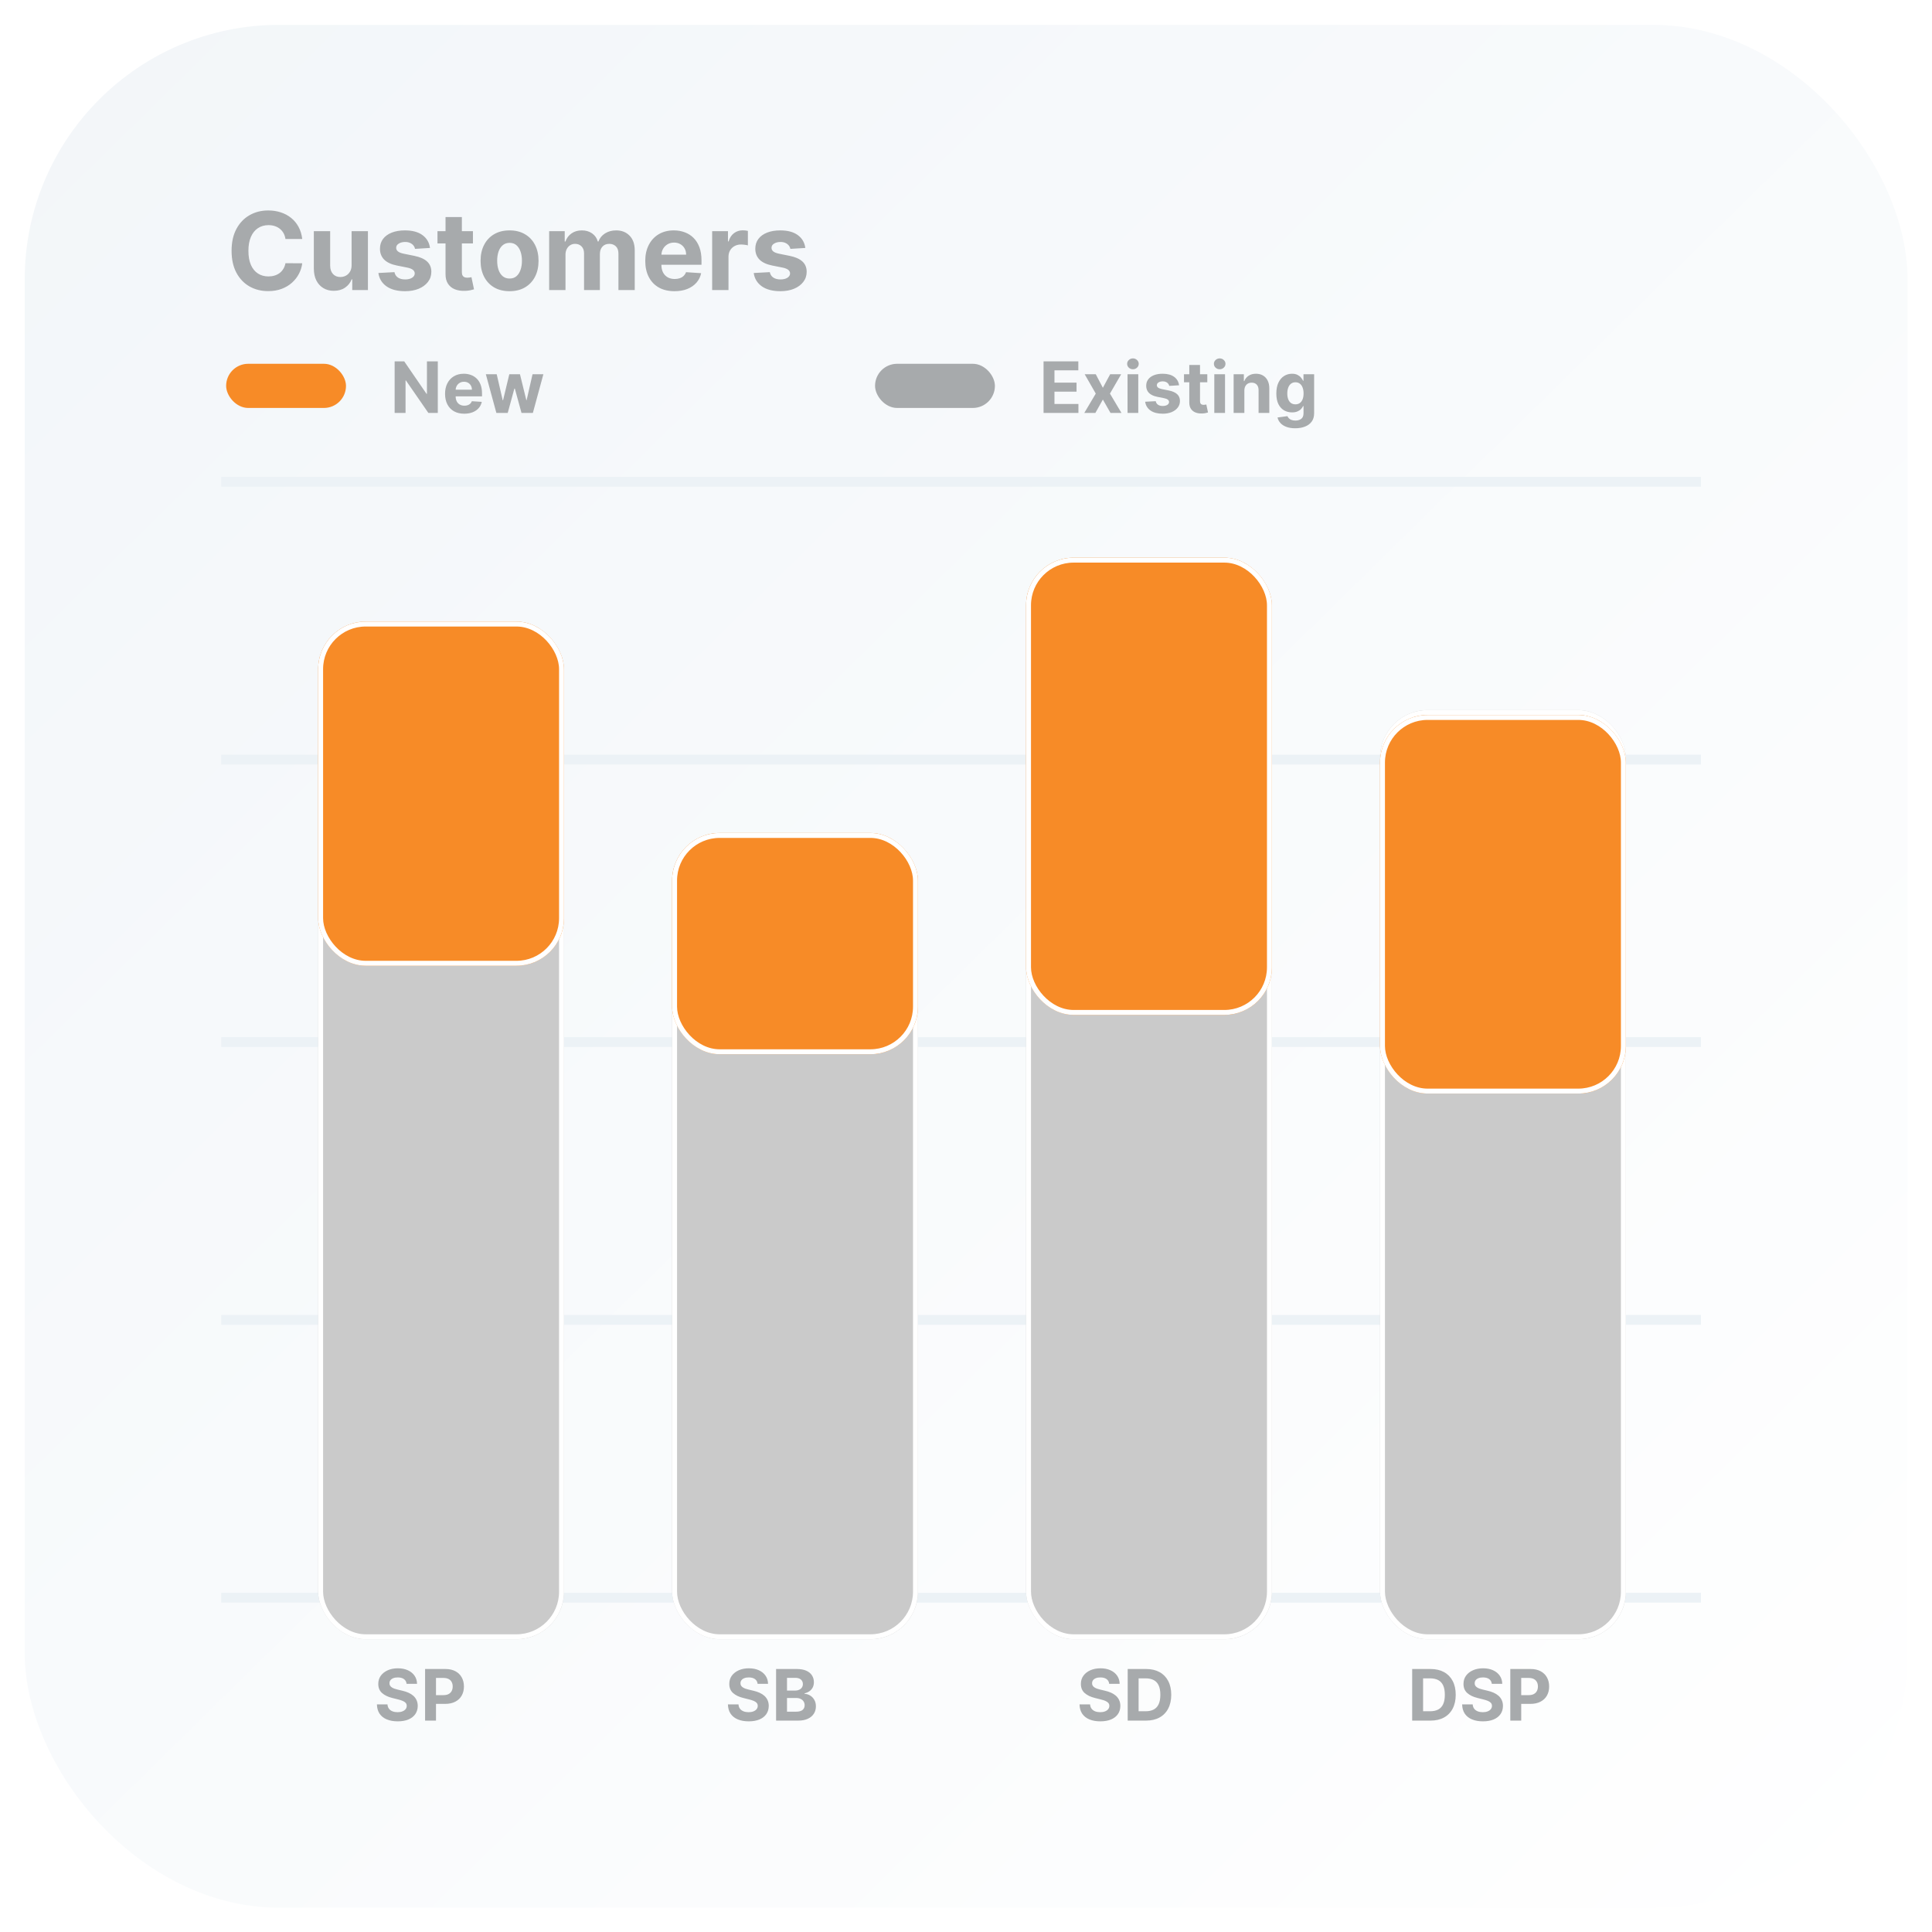 <svg width="393" height="393" viewBox="0 0 393 393" fill="none" xmlns="http://www.w3.org/2000/svg">
<g filter="url(#filter0_dii_4041_16658)">
<rect x="4" y="3" width="383" height="383" rx="51.778" fill="url(#paint0_linear_4041_16658)"/>
</g>
<path d="M89.056 73.503V84H87.139L82.572 77.393H82.495V84H80.276V73.503H82.223L86.754 80.105H86.847V73.503H89.056ZM94.436 84.154C93.626 84.154 92.929 83.99 92.345 83.662C91.764 83.33 91.317 82.862 91.002 82.257C90.688 81.649 90.531 80.93 90.531 80.1C90.531 79.29 90.688 78.579 91.002 77.967C91.317 77.356 91.759 76.879 92.33 76.537C92.904 76.195 93.577 76.025 94.349 76.025C94.868 76.025 95.352 76.108 95.8 76.276C96.251 76.44 96.644 76.688 96.978 77.019C97.317 77.35 97.58 77.767 97.768 78.27C97.956 78.769 98.05 79.353 98.05 80.023V80.622H91.402V79.269H95.994C95.994 78.955 95.926 78.676 95.789 78.434C95.653 78.191 95.463 78.001 95.221 77.865C94.981 77.725 94.703 77.655 94.385 77.655C94.054 77.655 93.76 77.731 93.503 77.885C93.251 78.036 93.052 78.239 92.909 78.495C92.765 78.748 92.692 79.03 92.688 79.341V80.627C92.688 81.017 92.76 81.353 92.904 81.637C93.051 81.921 93.257 82.139 93.524 82.293C93.79 82.447 94.106 82.524 94.472 82.524C94.715 82.524 94.937 82.49 95.138 82.421C95.34 82.353 95.513 82.251 95.656 82.114C95.8 81.977 95.909 81.81 95.984 81.612L98.004 81.745C97.901 82.23 97.691 82.654 97.373 83.016C97.059 83.375 96.652 83.655 96.153 83.856C95.658 84.055 95.085 84.154 94.436 84.154ZM100.971 84L98.829 76.127H101.038L102.258 81.417H102.33L103.601 76.127H105.769L107.061 81.386H107.127L108.327 76.127H110.531L108.393 84H106.082L104.728 79.049H104.631L103.278 84H100.971Z" fill="#A7AAAC"/>
<rect x="46" y="74" width="24.381" height="8.983" rx="4.491" fill="#F78B27"/>
<path d="M212.276 84V73.503H219.349V75.333H214.495V77.834H218.985V79.664H214.495V82.17H219.369V84H212.276ZM222.897 76.127L224.342 78.88L225.824 76.127H228.064L225.783 80.064L228.125 84H225.896L224.342 81.278L222.815 84H220.56L222.897 80.064L220.642 76.127H222.897ZM229.36 84V76.127H231.544V84H229.36ZM230.457 75.112C230.133 75.112 229.854 75.005 229.622 74.789C229.393 74.571 229.278 74.309 229.278 74.005C229.278 73.704 229.393 73.447 229.622 73.231C229.854 73.013 230.133 72.903 230.457 72.903C230.782 72.903 231.059 73.013 231.288 73.231C231.52 73.447 231.636 73.704 231.636 74.005C231.636 74.309 231.52 74.571 231.288 74.789C231.059 75.005 230.782 75.112 230.457 75.112ZM239.843 78.372L237.844 78.495C237.81 78.324 237.737 78.171 237.624 78.034C237.511 77.894 237.363 77.783 237.178 77.701C236.997 77.615 236.78 77.573 236.527 77.573C236.189 77.573 235.904 77.644 235.671 77.788C235.439 77.928 235.323 78.116 235.323 78.352C235.323 78.54 235.398 78.698 235.548 78.828C235.699 78.958 235.957 79.062 236.322 79.141L237.747 79.428C238.513 79.585 239.083 79.838 239.459 80.187C239.835 80.535 240.023 80.993 240.023 81.56C240.023 82.076 239.871 82.529 239.567 82.918C239.266 83.308 238.852 83.612 238.326 83.831C237.803 84.046 237.2 84.154 236.517 84.154C235.475 84.154 234.644 83.937 234.026 83.503C233.411 83.065 233.05 82.471 232.944 81.719L235.092 81.606C235.157 81.924 235.314 82.167 235.564 82.334C235.813 82.498 236.133 82.58 236.522 82.58C236.905 82.58 237.212 82.507 237.445 82.36C237.68 82.21 237.8 82.016 237.803 81.781C237.8 81.582 237.716 81.42 237.552 81.294C237.388 81.164 237.135 81.065 236.794 80.996L235.43 80.725C234.661 80.571 234.089 80.305 233.713 79.925C233.341 79.546 233.155 79.062 233.155 78.475C233.155 77.969 233.291 77.533 233.565 77.168C233.841 76.802 234.229 76.52 234.728 76.322C235.23 76.124 235.818 76.025 236.491 76.025C237.486 76.025 238.268 76.235 238.839 76.655C239.413 77.075 239.748 77.648 239.843 78.372ZM245.585 76.127V77.767H240.844V76.127H245.585ZM241.921 74.241H244.104V81.581C244.104 81.782 244.135 81.939 244.196 82.052C244.258 82.162 244.343 82.239 244.453 82.283C244.565 82.327 244.695 82.35 244.842 82.35C244.945 82.35 245.047 82.341 245.15 82.324C245.252 82.303 245.331 82.288 245.385 82.278L245.729 83.903C245.62 83.937 245.466 83.976 245.268 84.02C245.069 84.068 244.828 84.097 244.545 84.108C244.019 84.128 243.557 84.058 243.161 83.897C242.768 83.737 242.462 83.487 242.243 83.149C242.025 82.811 241.917 82.384 241.921 81.868V74.241ZM247.008 84V76.127H249.191V84H247.008ZM248.105 75.112C247.78 75.112 247.501 75.005 247.269 74.789C247.04 74.571 246.926 74.309 246.926 74.005C246.926 73.704 247.04 73.447 247.269 73.231C247.501 73.013 247.78 72.903 248.105 72.903C248.429 72.903 248.706 73.013 248.935 73.231C249.167 73.447 249.283 73.704 249.283 74.005C249.283 74.309 249.167 74.571 248.935 74.789C248.706 75.005 248.429 75.112 248.105 75.112ZM253.124 79.448V84H250.94V76.127H253.021V77.516H253.114C253.288 77.058 253.58 76.696 253.99 76.43C254.4 76.16 254.897 76.025 255.482 76.025C256.028 76.025 256.505 76.144 256.912 76.383C257.318 76.623 257.634 76.964 257.86 77.409C258.085 77.849 258.198 78.376 258.198 78.987V84H256.015V79.377C256.018 78.895 255.895 78.519 255.646 78.249C255.396 77.976 255.053 77.839 254.615 77.839C254.321 77.839 254.062 77.902 253.836 78.029C253.614 78.155 253.44 78.34 253.313 78.582C253.19 78.822 253.127 79.11 253.124 79.448ZM263.466 87.116C262.759 87.116 262.152 87.019 261.646 86.824C261.144 86.633 260.744 86.371 260.447 86.04C260.15 85.709 259.957 85.336 259.868 84.923L261.887 84.651C261.949 84.808 262.046 84.955 262.179 85.092C262.313 85.228 262.489 85.338 262.707 85.42C262.929 85.505 263.199 85.548 263.517 85.548C263.992 85.548 264.383 85.432 264.691 85.199C265.002 84.97 265.157 84.586 265.157 84.046V82.606H265.065C264.969 82.825 264.826 83.031 264.634 83.226C264.443 83.421 264.197 83.58 263.896 83.703C263.596 83.826 263.237 83.887 262.82 83.887C262.229 83.887 261.691 83.751 261.205 83.477C260.724 83.2 260.339 82.778 260.052 82.211C259.769 81.641 259.627 80.919 259.627 80.048C259.627 79.156 259.772 78.411 260.062 77.814C260.353 77.216 260.739 76.768 261.221 76.471C261.706 76.173 262.237 76.025 262.815 76.025C263.256 76.025 263.625 76.1 263.922 76.25C264.219 76.397 264.458 76.582 264.64 76.804C264.824 77.022 264.966 77.238 265.065 77.45H265.147V76.127H267.315V84.077C267.315 84.747 267.151 85.307 266.823 85.758C266.495 86.209 266.041 86.547 265.46 86.773C264.882 87.002 264.218 87.116 263.466 87.116ZM263.512 82.247C263.864 82.247 264.161 82.16 264.404 81.986C264.65 81.808 264.838 81.555 264.968 81.227C265.101 80.896 265.168 80.499 265.168 80.038C265.168 79.577 265.103 79.177 264.973 78.839C264.843 78.497 264.655 78.232 264.409 78.044C264.163 77.856 263.864 77.762 263.512 77.762C263.153 77.762 262.851 77.86 262.605 78.054C262.359 78.246 262.172 78.512 262.046 78.854C261.92 79.196 261.856 79.59 261.856 80.038C261.856 80.492 261.92 80.885 262.046 81.217C262.176 81.545 262.362 81.799 262.605 81.981C262.851 82.158 263.153 82.247 263.512 82.247Z" fill="#A7AAAC"/>
<rect x="178" y="74" width="24.381" height="8.983" rx="4.491" fill="#A7AAAC"/>
<path d="M45 98H346" stroke="#ECF2F6" stroke-width="2"/>
<path d="M45 154.516H346" stroke="#ECF2F6" stroke-width="2"/>
<path d="M45 211.973H346" stroke="#ECF2F6" stroke-width="2"/>
<path d="M45 268.484H346" stroke="#ECF2F6" stroke-width="2"/>
<path d="M45 325H346" stroke="#ECF2F6" stroke-width="2"/>
<g filter="url(#filter1_dii_4041_16658)">
<rect x="60" y="117" width="50" height="207" rx="9.67" fill="#CACACA"/>
<rect x="60.5" y="117.5" width="49" height="206" rx="9.17" stroke="white"/>
</g>
<g filter="url(#filter2_dii_4041_16658)">
<rect x="60" y="117" width="50" height="70" rx="9.67" fill="#F78B27"/>
<rect x="60.5" y="117.5" width="49" height="69" rx="9.17" stroke="white"/>
</g>
<g filter="url(#filter3_dii_4041_16658)">
<rect x="132" y="160" width="50" height="164" rx="9.67" fill="#CACACA"/>
<rect x="132.5" y="160.5" width="49" height="163" rx="9.17" stroke="white"/>
</g>
<g filter="url(#filter4_dii_4041_16658)">
<rect x="132" y="160" width="50" height="45" rx="9.67" fill="#F78B27"/>
<rect x="132.5" y="160.5" width="49" height="44" rx="9.17" stroke="white"/>
</g>
<g filter="url(#filter5_dii_4041_16658)">
<rect x="204" y="104" width="50" height="220" rx="9.67" fill="#CACACA"/>
<rect x="204.5" y="104.5" width="49" height="219" rx="9.17" stroke="white"/>
</g>
<g filter="url(#filter6_dii_4041_16658)">
<rect x="204" y="104" width="50" height="93" rx="9.67" fill="#F78B27"/>
<rect x="204.5" y="104.5" width="49" height="92" rx="9.17" stroke="white"/>
</g>
<g filter="url(#filter7_dii_4041_16658)">
<rect x="276" y="135" width="50" height="189" rx="9.67" fill="#CACACA"/>
<rect x="276.5" y="135.5" width="49" height="188" rx="9.17" stroke="white"/>
</g>
<g filter="url(#filter8_dii_4041_16658)">
<rect x="276" y="136" width="50" height="77" rx="9.67" fill="#F78B27"/>
<rect x="276.5" y="136.5" width="49" height="76" rx="9.17" stroke="white"/>
</g>
<path d="M61.48 48.62H58.065C58.002 48.178 57.875 47.785 57.682 47.442C57.49 47.094 57.243 46.798 56.942 46.553C56.64 46.309 56.292 46.122 55.897 45.992C55.507 45.862 55.083 45.797 54.625 45.797C53.799 45.797 53.079 46.002 52.465 46.413C51.852 46.818 51.376 47.411 51.038 48.191C50.7 48.966 50.531 49.907 50.531 51.014C50.531 52.153 50.7 53.109 51.038 53.884C51.381 54.659 51.859 55.244 52.473 55.639C53.086 56.034 53.796 56.231 54.602 56.231C55.054 56.231 55.473 56.172 55.858 56.052C56.248 55.932 56.593 55.758 56.895 55.53C57.196 55.296 57.446 55.012 57.644 54.679C57.846 54.347 57.987 53.967 58.065 53.541L61.48 53.556C61.392 54.29 61.171 54.997 60.818 55.678C60.469 56.354 59.999 56.959 59.406 57.495C58.819 58.025 58.117 58.446 57.3 58.758C56.489 59.065 55.572 59.218 54.547 59.218C53.123 59.218 51.849 58.896 50.726 58.251C49.608 57.607 48.724 56.673 48.075 55.452C47.43 54.23 47.107 52.751 47.107 51.014C47.107 49.272 47.435 47.791 48.09 46.569C48.745 45.347 49.634 44.416 50.757 43.777C51.88 43.132 53.144 42.81 54.547 42.81C55.473 42.81 56.331 42.94 57.121 43.2C57.916 43.46 58.621 43.839 59.234 44.338C59.848 44.832 60.347 45.438 60.732 46.156C61.122 46.873 61.371 47.694 61.48 48.62ZM71.521 53.9V47.021H74.844V59H71.654V56.824H71.529C71.259 57.526 70.809 58.09 70.18 58.517C69.556 58.943 68.794 59.156 67.895 59.156C67.094 59.156 66.39 58.974 65.781 58.61C65.173 58.246 64.697 57.729 64.354 57.058C64.016 56.387 63.845 55.584 63.84 54.648V47.021H67.162V54.056C67.167 54.763 67.357 55.322 67.731 55.732C68.105 56.143 68.607 56.348 69.236 56.348C69.637 56.348 70.011 56.258 70.359 56.075C70.708 55.888 70.988 55.613 71.201 55.249C71.42 54.885 71.526 54.435 71.521 53.9ZM87.468 50.437L84.426 50.624C84.374 50.364 84.262 50.13 84.091 49.922C83.919 49.709 83.693 49.54 83.412 49.415C83.137 49.285 82.807 49.22 82.422 49.22C81.907 49.22 81.473 49.33 81.12 49.548C80.766 49.761 80.589 50.047 80.589 50.406C80.589 50.692 80.704 50.934 80.932 51.131C81.161 51.329 81.554 51.487 82.11 51.607L84.278 52.044C85.443 52.283 86.311 52.667 86.883 53.198C87.455 53.728 87.741 54.425 87.741 55.288C87.741 56.073 87.509 56.762 87.046 57.355C86.589 57.947 85.96 58.41 85.159 58.743C84.364 59.07 83.446 59.234 82.406 59.234C80.821 59.234 79.557 58.904 78.616 58.243C77.68 57.578 77.132 56.673 76.971 55.53L80.238 55.358C80.337 55.842 80.576 56.211 80.956 56.465C81.335 56.715 81.821 56.84 82.414 56.84C82.996 56.84 83.464 56.728 83.818 56.504C84.177 56.276 84.359 55.982 84.364 55.623C84.359 55.322 84.231 55.075 83.982 54.882C83.732 54.685 83.347 54.534 82.827 54.43L80.753 54.017C79.583 53.783 78.712 53.377 78.14 52.8C77.574 52.223 77.29 51.487 77.29 50.593C77.29 49.824 77.498 49.161 77.914 48.604C78.335 48.048 78.925 47.619 79.685 47.318C80.449 47.016 81.343 46.865 82.367 46.865C83.88 46.865 85.071 47.185 85.939 47.825C86.813 48.464 87.322 49.335 87.468 50.437ZM96.204 47.021V49.517H88.99V47.021H96.204ZM90.628 44.151H93.95V55.319C93.95 55.626 93.997 55.865 94.091 56.036C94.184 56.203 94.314 56.32 94.481 56.387C94.652 56.455 94.85 56.489 95.073 56.489C95.229 56.489 95.385 56.476 95.541 56.45C95.697 56.419 95.817 56.395 95.9 56.38L96.422 58.852C96.256 58.904 96.022 58.964 95.721 59.031C95.419 59.104 95.053 59.148 94.621 59.164C93.82 59.195 93.118 59.088 92.515 58.844C91.918 58.6 91.452 58.22 91.119 57.705C90.787 57.191 90.623 56.541 90.628 55.756V44.151ZM103.652 59.234C102.441 59.234 101.393 58.977 100.509 58.462C99.63 57.942 98.952 57.219 98.474 56.294C97.995 55.363 97.756 54.284 97.756 53.057C97.756 51.82 97.995 50.739 98.474 49.813C98.952 48.883 99.63 48.16 100.509 47.645C101.393 47.125 102.441 46.865 103.652 46.865C104.863 46.865 105.908 47.125 106.787 47.645C107.671 48.16 108.352 48.883 108.83 49.813C109.309 50.739 109.548 51.82 109.548 53.057C109.548 54.284 109.309 55.363 108.83 56.294C108.352 57.219 107.671 57.942 106.787 58.462C105.908 58.977 104.863 59.234 103.652 59.234ZM103.668 56.66C104.219 56.66 104.679 56.504 105.048 56.193C105.417 55.875 105.695 55.444 105.882 54.898C106.075 54.352 106.171 53.731 106.171 53.034C106.171 52.337 106.075 51.716 105.882 51.17C105.695 50.624 105.417 50.193 105.048 49.876C104.679 49.558 104.219 49.4 103.668 49.4C103.111 49.4 102.643 49.558 102.264 49.876C101.889 50.193 101.606 50.624 101.414 51.17C101.227 51.716 101.133 52.337 101.133 53.034C101.133 53.731 101.227 54.352 101.414 54.898C101.606 55.444 101.889 55.875 102.264 56.193C102.643 56.504 103.111 56.66 103.668 56.66ZM111.708 59V47.021H114.874V49.135H115.015C115.264 48.433 115.68 47.879 116.262 47.474C116.845 47.068 117.541 46.865 118.352 46.865C119.174 46.865 119.873 47.071 120.45 47.481C121.027 47.887 121.412 48.438 121.605 49.135H121.729C121.974 48.448 122.416 47.9 123.055 47.489C123.7 47.073 124.461 46.865 125.34 46.865C126.458 46.865 127.365 47.221 128.062 47.934C128.764 48.641 129.115 49.644 129.115 50.944V59H125.8V51.599C125.8 50.934 125.623 50.434 125.27 50.102C124.916 49.769 124.474 49.603 123.944 49.603C123.341 49.603 122.871 49.795 122.533 50.18C122.195 50.559 122.026 51.061 122.026 51.685V59H118.805V51.529C118.805 50.941 118.636 50.473 118.298 50.125C117.965 49.777 117.526 49.603 116.98 49.603C116.611 49.603 116.278 49.696 115.982 49.883C115.691 50.065 115.459 50.323 115.288 50.655C115.116 50.983 115.03 51.368 115.03 51.81V59H111.708ZM137.198 59.234C135.966 59.234 134.905 58.984 134.016 58.485C133.132 57.981 132.451 57.269 131.973 56.348C131.495 55.423 131.255 54.329 131.255 53.065C131.255 51.833 131.495 50.752 131.973 49.821C132.451 48.89 133.125 48.165 133.993 47.645C134.866 47.125 135.89 46.865 137.065 46.865C137.856 46.865 138.591 46.993 139.273 47.247C139.959 47.497 140.557 47.874 141.066 48.378C141.581 48.883 141.981 49.517 142.267 50.281C142.553 51.04 142.696 51.929 142.696 52.948V53.861H132.581V51.802H139.569C139.569 51.324 139.465 50.9 139.257 50.531C139.049 50.161 138.76 49.873 138.391 49.665C138.027 49.452 137.604 49.345 137.12 49.345C136.616 49.345 136.169 49.462 135.779 49.696C135.394 49.925 135.092 50.234 134.874 50.624C134.656 51.009 134.544 51.438 134.539 51.911V53.868C134.539 54.461 134.648 54.973 134.866 55.405C135.09 55.836 135.404 56.169 135.81 56.403C136.215 56.637 136.696 56.754 137.253 56.754C137.622 56.754 137.96 56.702 138.266 56.598C138.573 56.494 138.836 56.338 139.054 56.13C139.273 55.922 139.439 55.667 139.553 55.366L142.626 55.569C142.47 56.307 142.15 56.952 141.667 57.503C141.188 58.049 140.57 58.475 139.811 58.782C139.057 59.083 138.186 59.234 137.198 59.234ZM144.864 59V47.021H148.085V49.111H148.21C148.428 48.368 148.795 47.806 149.309 47.427C149.824 47.042 150.417 46.85 151.088 46.85C151.254 46.85 151.433 46.86 151.626 46.881C151.818 46.902 151.987 46.93 152.133 46.967V49.914C151.977 49.868 151.761 49.826 151.485 49.79C151.21 49.753 150.958 49.735 150.729 49.735C150.24 49.735 149.803 49.842 149.419 50.055C149.039 50.263 148.738 50.554 148.514 50.928C148.296 51.303 148.186 51.734 148.186 52.223V59H144.864ZM163.817 50.437L160.775 50.624C160.724 50.364 160.612 50.13 160.44 49.922C160.269 49.709 160.042 49.54 159.762 49.415C159.486 49.285 159.156 49.22 158.771 49.22C158.257 49.22 157.822 49.33 157.469 49.548C157.115 49.761 156.939 50.047 156.939 50.406C156.939 50.692 157.053 50.934 157.282 51.131C157.51 51.329 157.903 51.487 158.459 51.607L160.627 52.044C161.792 52.283 162.66 52.667 163.232 53.198C163.804 53.728 164.09 54.425 164.09 55.288C164.09 56.073 163.859 56.762 163.396 57.355C162.938 57.947 162.309 58.41 161.509 58.743C160.713 59.07 159.795 59.234 158.756 59.234C157.17 59.234 155.907 58.904 154.965 58.243C154.03 57.578 153.481 56.673 153.32 55.53L156.588 55.358C156.686 55.842 156.926 56.211 157.305 56.465C157.685 56.715 158.171 56.84 158.763 56.84C159.346 56.84 159.814 56.728 160.167 56.504C160.526 56.276 160.708 55.982 160.713 55.623C160.708 55.322 160.581 55.075 160.331 54.882C160.081 54.685 159.697 54.534 159.177 54.43L157.102 54.017C155.933 53.783 155.062 53.377 154.49 52.8C153.923 52.223 153.64 51.487 153.64 50.593C153.64 49.824 153.848 49.161 154.264 48.604C154.685 48.048 155.275 47.619 156.034 47.318C156.798 47.016 157.692 46.865 158.717 46.865C160.23 46.865 161.42 47.185 162.288 47.825C163.162 48.464 163.671 49.335 163.817 50.437Z" fill="#A7AAAC"/>
<path d="M82.705 342.522C82.664 342.108 82.488 341.787 82.177 341.558C81.866 341.329 81.444 341.215 80.911 341.215C80.549 341.215 80.243 341.266 79.994 341.369C79.744 341.468 79.553 341.606 79.42 341.784C79.29 341.961 79.225 342.163 79.225 342.389C79.218 342.576 79.257 342.741 79.343 342.881C79.432 343.021 79.553 343.142 79.707 343.245C79.861 343.344 80.038 343.431 80.24 343.506C80.442 343.578 80.657 343.639 80.886 343.69L81.829 343.916C82.287 344.018 82.707 344.155 83.09 344.326C83.472 344.497 83.804 344.707 84.084 344.956C84.364 345.206 84.581 345.5 84.735 345.838C84.892 346.176 84.972 346.564 84.976 347.002C84.972 347.644 84.808 348.201 84.484 348.672C84.163 349.141 83.698 349.505 83.09 349.764C82.485 350.021 81.755 350.149 80.901 350.149C80.054 350.149 79.316 350.019 78.687 349.759C78.061 349.499 77.573 349.115 77.221 348.606C76.872 348.093 76.69 347.459 76.672 346.704H78.82C78.844 347.056 78.945 347.35 79.123 347.586C79.304 347.818 79.544 347.994 79.845 348.114C80.149 348.23 80.493 348.288 80.876 348.288C81.251 348.288 81.578 348.233 81.854 348.124C82.135 348.015 82.352 347.863 82.505 347.668C82.659 347.473 82.736 347.249 82.736 346.996C82.736 346.761 82.666 346.562 82.526 346.402C82.389 346.241 82.188 346.105 81.921 345.992C81.658 345.879 81.335 345.777 80.952 345.684L79.809 345.397C78.924 345.182 78.226 344.845 77.713 344.388C77.2 343.93 76.946 343.313 76.949 342.537C76.946 341.902 77.115 341.346 77.457 340.871C77.802 340.396 78.275 340.026 78.876 339.759C79.478 339.493 80.161 339.359 80.927 339.359C81.706 339.359 82.386 339.493 82.967 339.759C83.551 340.026 84.005 340.396 84.33 340.871C84.655 341.346 84.822 341.896 84.832 342.522H82.705ZM86.469 350V339.503H90.61C91.406 339.503 92.085 339.655 92.645 339.959C93.205 340.26 93.633 340.678 93.926 341.215C94.224 341.748 94.372 342.363 94.372 343.06C94.372 343.757 94.222 344.372 93.921 344.905C93.621 345.438 93.185 345.853 92.614 346.151C92.047 346.448 91.36 346.597 90.554 346.597H87.914V344.818H90.195C90.622 344.818 90.974 344.745 91.251 344.598C91.531 344.447 91.74 344.241 91.876 343.977C92.016 343.711 92.086 343.405 92.086 343.06C92.086 342.711 92.016 342.407 91.876 342.148C91.74 341.885 91.531 341.681 91.251 341.538C90.971 341.391 90.615 341.317 90.185 341.317H88.688V350H86.469Z" fill="#A7AAAC"/>
<path d="M154.107 342.522C154.066 342.108 153.89 341.787 153.579 341.558C153.268 341.329 152.846 341.215 152.313 341.215C151.95 341.215 151.645 341.266 151.395 341.369C151.146 341.468 150.954 341.606 150.821 341.784C150.691 341.961 150.626 342.163 150.626 342.389C150.62 342.576 150.659 342.741 150.744 342.881C150.833 343.021 150.954 343.142 151.108 343.245C151.262 343.344 151.44 343.431 151.641 343.506C151.843 343.578 152.058 343.639 152.287 343.69L153.23 343.916C153.688 344.018 154.108 344.155 154.491 344.326C154.874 344.497 155.205 344.707 155.485 344.956C155.766 345.206 155.983 345.5 156.136 345.838C156.294 346.176 156.374 346.564 156.377 347.002C156.374 347.644 156.21 348.201 155.885 348.672C155.564 349.141 155.099 349.505 154.491 349.764C153.886 350.021 153.157 350.149 152.302 350.149C151.455 350.149 150.717 350.019 150.088 349.759C149.463 349.499 148.974 349.115 148.622 348.606C148.274 348.093 148.091 347.459 148.074 346.704H150.221C150.245 347.056 150.346 347.35 150.524 347.586C150.705 347.818 150.946 347.994 151.247 348.114C151.551 348.23 151.894 348.288 152.277 348.288C152.653 348.288 152.979 348.233 153.256 348.124C153.536 348.015 153.753 347.863 153.907 347.668C154.06 347.473 154.137 347.249 154.137 346.996C154.137 346.761 154.067 346.562 153.927 346.402C153.791 346.241 153.589 346.105 153.322 345.992C153.059 345.879 152.736 345.777 152.354 345.684L151.211 345.397C150.326 345.182 149.627 344.845 149.114 344.388C148.602 343.93 148.347 343.313 148.351 342.537C148.347 341.902 148.516 341.346 148.858 340.871C149.203 340.396 149.676 340.026 150.278 339.759C150.879 339.493 151.563 339.359 152.328 339.359C153.107 339.359 153.787 339.493 154.368 339.759C154.952 340.026 155.407 340.396 155.731 340.871C156.056 341.346 156.223 341.896 156.234 342.522H154.107ZM157.87 350V339.503H162.073C162.845 339.503 163.489 339.617 164.005 339.846C164.521 340.075 164.909 340.393 165.169 340.8C165.429 341.203 165.558 341.668 165.558 342.194C165.558 342.604 165.476 342.964 165.312 343.275C165.148 343.583 164.923 343.836 164.636 344.034C164.352 344.229 164.028 344.367 163.662 344.449V344.552C164.062 344.569 164.436 344.681 164.784 344.89C165.136 345.098 165.422 345.39 165.64 345.766C165.859 346.139 165.968 346.583 165.968 347.099C165.968 347.656 165.83 348.153 165.553 348.59C165.28 349.024 164.875 349.368 164.339 349.621C163.802 349.874 163.141 350 162.355 350H157.87ZM160.089 348.186H161.899C162.517 348.186 162.968 348.068 163.252 347.832C163.536 347.593 163.677 347.275 163.677 346.879C163.677 346.588 163.607 346.332 163.467 346.11C163.327 345.888 163.127 345.713 162.867 345.587C162.611 345.46 162.305 345.397 161.95 345.397H160.089V348.186ZM160.089 343.895H161.735C162.039 343.895 162.309 343.842 162.545 343.737C162.784 343.627 162.972 343.473 163.108 343.275C163.248 343.077 163.319 342.84 163.319 342.563C163.319 342.184 163.184 341.878 162.914 341.645C162.647 341.413 162.268 341.297 161.776 341.297H160.089V343.895Z" fill="#A7AAAC"/>
<path d="M225.627 342.522C225.586 342.108 225.41 341.787 225.099 341.558C224.789 341.329 224.366 341.215 223.833 341.215C223.471 341.215 223.165 341.266 222.916 341.369C222.667 341.468 222.475 341.606 222.342 341.784C222.212 341.961 222.147 342.163 222.147 342.389C222.14 342.576 222.18 342.741 222.265 342.881C222.354 343.021 222.475 343.142 222.629 343.245C222.783 343.344 222.96 343.431 223.162 343.506C223.364 343.578 223.579 343.639 223.808 343.69L224.751 343.916C225.209 344.018 225.629 344.155 226.012 344.326C226.395 344.497 226.726 344.707 227.006 344.956C227.286 345.206 227.503 345.5 227.657 345.838C227.814 346.176 227.895 346.564 227.898 347.002C227.895 347.644 227.731 348.201 227.406 348.672C227.085 349.141 226.62 349.505 226.012 349.764C225.407 350.021 224.677 350.149 223.823 350.149C222.976 350.149 222.238 350.019 221.609 349.759C220.984 349.499 220.495 349.115 220.143 348.606C219.795 348.093 219.612 347.459 219.595 346.704H221.742C221.766 347.056 221.867 347.35 222.045 347.586C222.226 347.818 222.467 347.994 222.767 348.114C223.071 348.23 223.415 348.288 223.798 348.288C224.173 348.288 224.5 348.233 224.777 348.124C225.057 348.015 225.274 347.863 225.427 347.668C225.581 347.473 225.658 347.249 225.658 346.996C225.658 346.761 225.588 346.562 225.448 346.402C225.311 346.241 225.11 346.105 224.843 345.992C224.58 345.879 224.257 345.777 223.874 345.684L222.731 345.397C221.846 345.182 221.148 344.845 220.635 344.388C220.123 343.93 219.868 343.313 219.871 342.537C219.868 341.902 220.037 341.346 220.379 340.871C220.724 340.396 221.197 340.026 221.799 339.759C222.4 339.493 223.083 339.359 223.849 339.359C224.628 339.359 225.308 339.493 225.889 339.759C226.473 340.026 226.928 340.396 227.252 340.871C227.577 341.346 227.744 341.896 227.754 342.522H225.627ZM233.112 350H229.391V339.503H233.143C234.199 339.503 235.108 339.713 235.87 340.133C236.632 340.55 237.218 341.15 237.628 341.932C238.041 342.715 238.248 343.651 238.248 344.741C238.248 345.835 238.041 346.774 237.628 347.56C237.218 348.346 236.628 348.949 235.859 349.37C235.094 349.79 234.178 350 233.112 350ZM231.61 348.098H233.02C233.676 348.098 234.228 347.982 234.675 347.75C235.126 347.514 235.465 347.15 235.69 346.658C235.919 346.163 236.034 345.524 236.034 344.741C236.034 343.966 235.919 343.332 235.69 342.84C235.465 342.348 235.128 341.985 234.68 341.753C234.233 341.521 233.681 341.404 233.025 341.404H231.61V348.098Z" fill="#A7AAAC"/>
<path d="M290.981 350H287.26V339.503H291.012C292.068 339.503 292.977 339.713 293.739 340.133C294.501 340.55 295.087 341.15 295.497 341.932C295.911 342.715 296.117 343.651 296.117 344.741C296.117 345.835 295.911 346.774 295.497 347.56C295.087 348.346 294.498 348.949 293.729 349.37C292.963 349.79 292.048 350 290.981 350ZM289.48 348.098H290.889C291.545 348.098 292.097 347.982 292.545 347.75C292.996 347.514 293.334 347.15 293.56 346.658C293.789 346.163 293.903 345.524 293.903 344.741C293.903 343.966 293.789 343.332 293.56 342.84C293.334 342.348 292.998 341.985 292.55 341.753C292.102 341.521 291.55 341.404 290.894 341.404H289.48V348.098ZM303.456 342.522C303.415 342.108 303.239 341.787 302.928 341.558C302.617 341.329 302.195 341.215 301.662 341.215C301.3 341.215 300.994 341.266 300.744 341.369C300.495 341.468 300.304 341.606 300.17 341.784C300.04 341.961 299.976 342.163 299.976 342.389C299.969 342.576 300.008 342.741 300.093 342.881C300.182 343.021 300.304 343.142 300.457 343.245C300.611 343.344 300.789 343.431 300.99 343.506C301.192 343.578 301.407 343.639 301.636 343.69L302.579 343.916C303.037 344.018 303.457 344.155 303.84 344.326C304.223 344.497 304.554 344.707 304.835 344.956C305.115 345.206 305.332 345.5 305.486 345.838C305.643 346.176 305.723 346.564 305.726 347.002C305.723 347.644 305.559 348.201 305.234 348.672C304.913 349.141 304.448 349.505 303.84 349.764C303.235 350.021 302.506 350.149 301.652 350.149C300.804 350.149 300.066 350.019 299.437 349.759C298.812 349.499 298.323 349.115 297.971 348.606C297.623 348.093 297.44 347.459 297.423 346.704H299.571C299.595 347.056 299.695 347.35 299.873 347.586C300.054 347.818 300.295 347.994 300.596 348.114C300.9 348.23 301.243 348.288 301.626 348.288C302.002 348.288 302.328 348.233 302.605 348.124C302.885 348.015 303.102 347.863 303.256 347.668C303.41 347.473 303.487 347.249 303.487 346.996C303.487 346.761 303.416 346.562 303.276 346.402C303.14 346.241 302.938 346.105 302.672 345.992C302.408 345.879 302.086 345.777 301.703 345.684L300.56 345.397C299.675 345.182 298.976 344.845 298.463 344.388C297.951 343.93 297.696 343.313 297.7 342.537C297.696 341.902 297.866 341.346 298.207 340.871C298.552 340.396 299.026 340.026 299.627 339.759C300.228 339.493 300.912 339.359 301.677 339.359C302.456 339.359 303.136 339.493 303.717 339.759C304.301 340.026 304.756 340.396 305.081 340.871C305.405 341.346 305.573 341.896 305.583 342.522H303.456ZM307.219 350V339.503H311.361C312.157 339.503 312.835 339.655 313.396 339.959C313.956 340.26 314.383 340.678 314.677 341.215C314.974 341.748 315.123 342.363 315.123 343.06C315.123 343.757 314.972 344.372 314.672 344.905C314.371 345.438 313.935 345.853 313.365 346.151C312.798 346.448 312.111 346.597 311.304 346.597H308.665V344.818H310.946C311.373 344.818 311.725 344.745 312.001 344.598C312.282 344.447 312.49 344.241 312.627 343.977C312.767 343.711 312.837 343.405 312.837 343.06C312.837 342.711 312.767 342.407 312.627 342.148C312.49 341.885 312.282 341.681 312.001 341.538C311.721 341.391 311.366 341.317 310.935 341.317H309.439V350H307.219Z" fill="#A7AAAC"/>
<defs>
<filter id="filter0_dii_4041_16658" x="0.4" y="0.429" width="392.256" height="392.256" filterUnits="userSpaceOnUse" color-interpolation-filters="sRGB">
<feFlood flood-opacity="0" result="BackgroundImageFix"/>
<feColorMatrix in="SourceAlpha" type="matrix" values="0 0 0 0 0 0 0 0 0 0 0 0 0 0 0 0 0 0 127 0" result="hardAlpha"/>
<feOffset dx="1.028" dy="2.057"/>
<feGaussianBlur stdDeviation="2.314"/>
<feComposite in2="hardAlpha" operator="out"/>
<feColorMatrix type="matrix" values="0 0 0 0 0 0 0 0 0 0 0 0 0 0 0 0 0 0 0.05 0"/>
<feBlend mode="normal" in2="BackgroundImageFix" result="effect1_dropShadow_4041_16658"/>
<feBlend mode="normal" in="SourceGraphic" in2="effect1_dropShadow_4041_16658" result="shape"/>
<feColorMatrix in="SourceAlpha" type="matrix" values="0 0 0 0 0 0 0 0 0 0 0 0 0 0 0 0 0 0 127 0" result="hardAlpha"/>
<feOffset dx="-0.771" dy="-0.771"/>
<feGaussianBlur stdDeviation="0.386"/>
<feComposite in2="hardAlpha" operator="arithmetic" k2="-1" k3="1"/>
<feColorMatrix type="matrix" values="0 0 0 0 0.949 0 0 0 0 0.965 0 0 0 0 0.976 0 0 0 1 0"/>
<feBlend mode="normal" in2="shape" result="effect2_innerShadow_4041_16658"/>
<feColorMatrix in="SourceAlpha" type="matrix" values="0 0 0 0 0 0 0 0 0 0 0 0 0 0 0 0 0 0 127 0" result="hardAlpha"/>
<feOffset dx="0.771" dy="0.771"/>
<feGaussianBlur stdDeviation="0.386"/>
<feComposite in2="hardAlpha" operator="arithmetic" k2="-1" k3="1"/>
<feColorMatrix type="matrix" values="0 0 0 0 1 0 0 0 0 1 0 0 0 0 1 0 0 0 1 0"/>
<feBlend mode="normal" in2="effect2_innerShadow_4041_16658" result="effect3_innerShadow_4041_16658"/>
</filter>
<filter id="filter1_dii_4041_16658" x="43.472" y="105.195" width="92.499" height="249.499" filterUnits="userSpaceOnUse" color-interpolation-filters="sRGB">
<feFlood flood-opacity="0" result="BackgroundImageFix"/>
<feColorMatrix in="SourceAlpha" type="matrix" values="0 0 0 0 0 0 0 0 0 0 0 0 0 0 0 0 0 0 127 0" result="hardAlpha"/>
<feOffset dx="4.722" dy="9.444"/>
<feGaussianBlur stdDeviation="10.625"/>
<feComposite in2="hardAlpha" operator="out"/>
<feColorMatrix type="matrix" values="0 0 0 0 0 0 0 0 0 0 0 0 0 0 0 0 0 0 0.05 0"/>
<feBlend mode="normal" in2="BackgroundImageFix" result="effect1_dropShadow_4041_16658"/>
<feBlend mode="normal" in="SourceGraphic" in2="effect1_dropShadow_4041_16658" result="shape"/>
<feColorMatrix in="SourceAlpha" type="matrix" values="0 0 0 0 0 0 0 0 0 0 0 0 0 0 0 0 0 0 127 0" result="hardAlpha"/>
<feOffset dx="-3.542" dy="-3.542"/>
<feGaussianBlur stdDeviation="7.27"/>
<feComposite in2="hardAlpha" operator="arithmetic" k2="-1" k3="1"/>
<feColorMatrix type="matrix" values="0 0 0 0 0.949 0 0 0 0 0.965 0 0 0 0 0.976 0 0 0 1 0"/>
<feBlend mode="normal" in2="shape" result="effect2_innerShadow_4041_16658"/>
<feColorMatrix in="SourceAlpha" type="matrix" values="0 0 0 0 0 0 0 0 0 0 0 0 0 0 0 0 0 0 127 0" result="hardAlpha"/>
<feOffset dx="3.542" dy="3.542"/>
<feGaussianBlur stdDeviation="12.27"/>
<feComposite in2="hardAlpha" operator="arithmetic" k2="-1" k3="1"/>
<feColorMatrix type="matrix" values="0 0 0 0 1 0 0 0 0 1 0 0 0 0 1 0 0 0 0.99 0"/>
<feBlend mode="normal" in2="effect2_innerShadow_4041_16658" result="effect3_innerShadow_4041_16658"/>
</filter>
<filter id="filter2_dii_4041_16658" x="43.472" y="105.195" width="92.499" height="112.499" filterUnits="userSpaceOnUse" color-interpolation-filters="sRGB">
<feFlood flood-opacity="0" result="BackgroundImageFix"/>
<feColorMatrix in="SourceAlpha" type="matrix" values="0 0 0 0 0 0 0 0 0 0 0 0 0 0 0 0 0 0 127 0" result="hardAlpha"/>
<feOffset dx="4.722" dy="9.444"/>
<feGaussianBlur stdDeviation="10.625"/>
<feComposite in2="hardAlpha" operator="out"/>
<feColorMatrix type="matrix" values="0 0 0 0 0 0 0 0 0 0 0 0 0 0 0 0 0 0 0.05 0"/>
<feBlend mode="normal" in2="BackgroundImageFix" result="effect1_dropShadow_4041_16658"/>
<feBlend mode="normal" in="SourceGraphic" in2="effect1_dropShadow_4041_16658" result="shape"/>
<feColorMatrix in="SourceAlpha" type="matrix" values="0 0 0 0 0 0 0 0 0 0 0 0 0 0 0 0 0 0 127 0" result="hardAlpha"/>
<feOffset dx="-3.542" dy="-3.542"/>
<feGaussianBlur stdDeviation="7.27"/>
<feComposite in2="hardAlpha" operator="arithmetic" k2="-1" k3="1"/>
<feColorMatrix type="matrix" values="0 0 0 0 0.949 0 0 0 0 0.965 0 0 0 0 0.976 0 0 0 1 0"/>
<feBlend mode="normal" in2="shape" result="effect2_innerShadow_4041_16658"/>
<feColorMatrix in="SourceAlpha" type="matrix" values="0 0 0 0 0 0 0 0 0 0 0 0 0 0 0 0 0 0 127 0" result="hardAlpha"/>
<feOffset dx="3.542" dy="3.542"/>
<feGaussianBlur stdDeviation="12.27"/>
<feComposite in2="hardAlpha" operator="arithmetic" k2="-1" k3="1"/>
<feColorMatrix type="matrix" values="0 0 0 0 1 0 0 0 0 1 0 0 0 0 1 0 0 0 0.99 0"/>
<feBlend mode="normal" in2="effect2_innerShadow_4041_16658" result="effect3_innerShadow_4041_16658"/>
</filter>
<filter id="filter3_dii_4041_16658" x="115.472" y="148.195" width="92.499" height="206.499" filterUnits="userSpaceOnUse" color-interpolation-filters="sRGB">
<feFlood flood-opacity="0" result="BackgroundImageFix"/>
<feColorMatrix in="SourceAlpha" type="matrix" values="0 0 0 0 0 0 0 0 0 0 0 0 0 0 0 0 0 0 127 0" result="hardAlpha"/>
<feOffset dx="4.722" dy="9.444"/>
<feGaussianBlur stdDeviation="10.625"/>
<feComposite in2="hardAlpha" operator="out"/>
<feColorMatrix type="matrix" values="0 0 0 0 0 0 0 0 0 0 0 0 0 0 0 0 0 0 0.05 0"/>
<feBlend mode="normal" in2="BackgroundImageFix" result="effect1_dropShadow_4041_16658"/>
<feBlend mode="normal" in="SourceGraphic" in2="effect1_dropShadow_4041_16658" result="shape"/>
<feColorMatrix in="SourceAlpha" type="matrix" values="0 0 0 0 0 0 0 0 0 0 0 0 0 0 0 0 0 0 127 0" result="hardAlpha"/>
<feOffset dx="-3.542" dy="-3.542"/>
<feGaussianBlur stdDeviation="7.27"/>
<feComposite in2="hardAlpha" operator="arithmetic" k2="-1" k3="1"/>
<feColorMatrix type="matrix" values="0 0 0 0 0.949 0 0 0 0 0.965 0 0 0 0 0.976 0 0 0 1 0"/>
<feBlend mode="normal" in2="shape" result="effect2_innerShadow_4041_16658"/>
<feColorMatrix in="SourceAlpha" type="matrix" values="0 0 0 0 0 0 0 0 0 0 0 0 0 0 0 0 0 0 127 0" result="hardAlpha"/>
<feOffset dx="3.542" dy="3.542"/>
<feGaussianBlur stdDeviation="12.27"/>
<feComposite in2="hardAlpha" operator="arithmetic" k2="-1" k3="1"/>
<feColorMatrix type="matrix" values="0 0 0 0 1 0 0 0 0 1 0 0 0 0 1 0 0 0 0.99 0"/>
<feBlend mode="normal" in2="effect2_innerShadow_4041_16658" result="effect3_innerShadow_4041_16658"/>
</filter>
<filter id="filter4_dii_4041_16658" x="115.472" y="148.195" width="92.499" height="87.499" filterUnits="userSpaceOnUse" color-interpolation-filters="sRGB">
<feFlood flood-opacity="0" result="BackgroundImageFix"/>
<feColorMatrix in="SourceAlpha" type="matrix" values="0 0 0 0 0 0 0 0 0 0 0 0 0 0 0 0 0 0 127 0" result="hardAlpha"/>
<feOffset dx="4.722" dy="9.444"/>
<feGaussianBlur stdDeviation="10.625"/>
<feComposite in2="hardAlpha" operator="out"/>
<feColorMatrix type="matrix" values="0 0 0 0 0 0 0 0 0 0 0 0 0 0 0 0 0 0 0.05 0"/>
<feBlend mode="normal" in2="BackgroundImageFix" result="effect1_dropShadow_4041_16658"/>
<feBlend mode="normal" in="SourceGraphic" in2="effect1_dropShadow_4041_16658" result="shape"/>
<feColorMatrix in="SourceAlpha" type="matrix" values="0 0 0 0 0 0 0 0 0 0 0 0 0 0 0 0 0 0 127 0" result="hardAlpha"/>
<feOffset dx="-3.542" dy="-3.542"/>
<feGaussianBlur stdDeviation="7.27"/>
<feComposite in2="hardAlpha" operator="arithmetic" k2="-1" k3="1"/>
<feColorMatrix type="matrix" values="0 0 0 0 0.949 0 0 0 0 0.965 0 0 0 0 0.976 0 0 0 1 0"/>
<feBlend mode="normal" in2="shape" result="effect2_innerShadow_4041_16658"/>
<feColorMatrix in="SourceAlpha" type="matrix" values="0 0 0 0 0 0 0 0 0 0 0 0 0 0 0 0 0 0 127 0" result="hardAlpha"/>
<feOffset dx="3.542" dy="3.542"/>
<feGaussianBlur stdDeviation="12.27"/>
<feComposite in2="hardAlpha" operator="arithmetic" k2="-1" k3="1"/>
<feColorMatrix type="matrix" values="0 0 0 0 1 0 0 0 0 1 0 0 0 0 1 0 0 0 0.99 0"/>
<feBlend mode="normal" in2="effect2_innerShadow_4041_16658" result="effect3_innerShadow_4041_16658"/>
</filter>
<filter id="filter5_dii_4041_16658" x="187.472" y="92.195" width="92.499" height="262.499" filterUnits="userSpaceOnUse" color-interpolation-filters="sRGB">
<feFlood flood-opacity="0" result="BackgroundImageFix"/>
<feColorMatrix in="SourceAlpha" type="matrix" values="0 0 0 0 0 0 0 0 0 0 0 0 0 0 0 0 0 0 127 0" result="hardAlpha"/>
<feOffset dx="4.722" dy="9.444"/>
<feGaussianBlur stdDeviation="10.625"/>
<feComposite in2="hardAlpha" operator="out"/>
<feColorMatrix type="matrix" values="0 0 0 0 0 0 0 0 0 0 0 0 0 0 0 0 0 0 0.05 0"/>
<feBlend mode="normal" in2="BackgroundImageFix" result="effect1_dropShadow_4041_16658"/>
<feBlend mode="normal" in="SourceGraphic" in2="effect1_dropShadow_4041_16658" result="shape"/>
<feColorMatrix in="SourceAlpha" type="matrix" values="0 0 0 0 0 0 0 0 0 0 0 0 0 0 0 0 0 0 127 0" result="hardAlpha"/>
<feOffset dx="-3.542" dy="-3.542"/>
<feGaussianBlur stdDeviation="7.27"/>
<feComposite in2="hardAlpha" operator="arithmetic" k2="-1" k3="1"/>
<feColorMatrix type="matrix" values="0 0 0 0 0.949 0 0 0 0 0.965 0 0 0 0 0.976 0 0 0 1 0"/>
<feBlend mode="normal" in2="shape" result="effect2_innerShadow_4041_16658"/>
<feColorMatrix in="SourceAlpha" type="matrix" values="0 0 0 0 0 0 0 0 0 0 0 0 0 0 0 0 0 0 127 0" result="hardAlpha"/>
<feOffset dx="3.542" dy="3.542"/>
<feGaussianBlur stdDeviation="12.27"/>
<feComposite in2="hardAlpha" operator="arithmetic" k2="-1" k3="1"/>
<feColorMatrix type="matrix" values="0 0 0 0 1 0 0 0 0 1 0 0 0 0 1 0 0 0 0.99 0"/>
<feBlend mode="normal" in2="effect2_innerShadow_4041_16658" result="effect3_innerShadow_4041_16658"/>
</filter>
<filter id="filter6_dii_4041_16658" x="187.472" y="92.195" width="92.499" height="135.499" filterUnits="userSpaceOnUse" color-interpolation-filters="sRGB">
<feFlood flood-opacity="0" result="BackgroundImageFix"/>
<feColorMatrix in="SourceAlpha" type="matrix" values="0 0 0 0 0 0 0 0 0 0 0 0 0 0 0 0 0 0 127 0" result="hardAlpha"/>
<feOffset dx="4.722" dy="9.444"/>
<feGaussianBlur stdDeviation="10.625"/>
<feComposite in2="hardAlpha" operator="out"/>
<feColorMatrix type="matrix" values="0 0 0 0 0 0 0 0 0 0 0 0 0 0 0 0 0 0 0.05 0"/>
<feBlend mode="normal" in2="BackgroundImageFix" result="effect1_dropShadow_4041_16658"/>
<feBlend mode="normal" in="SourceGraphic" in2="effect1_dropShadow_4041_16658" result="shape"/>
<feColorMatrix in="SourceAlpha" type="matrix" values="0 0 0 0 0 0 0 0 0 0 0 0 0 0 0 0 0 0 127 0" result="hardAlpha"/>
<feOffset dx="-3.542" dy="-3.542"/>
<feGaussianBlur stdDeviation="7.27"/>
<feComposite in2="hardAlpha" operator="arithmetic" k2="-1" k3="1"/>
<feColorMatrix type="matrix" values="0 0 0 0 0.949 0 0 0 0 0.965 0 0 0 0 0.976 0 0 0 1 0"/>
<feBlend mode="normal" in2="shape" result="effect2_innerShadow_4041_16658"/>
<feColorMatrix in="SourceAlpha" type="matrix" values="0 0 0 0 0 0 0 0 0 0 0 0 0 0 0 0 0 0 127 0" result="hardAlpha"/>
<feOffset dx="3.542" dy="3.542"/>
<feGaussianBlur stdDeviation="12.27"/>
<feComposite in2="hardAlpha" operator="arithmetic" k2="-1" k3="1"/>
<feColorMatrix type="matrix" values="0 0 0 0 1 0 0 0 0 1 0 0 0 0 1 0 0 0 0.99 0"/>
<feBlend mode="normal" in2="effect2_innerShadow_4041_16658" result="effect3_innerShadow_4041_16658"/>
</filter>
<filter id="filter7_dii_4041_16658" x="259.472" y="123.195" width="92.499" height="231.499" filterUnits="userSpaceOnUse" color-interpolation-filters="sRGB">
<feFlood flood-opacity="0" result="BackgroundImageFix"/>
<feColorMatrix in="SourceAlpha" type="matrix" values="0 0 0 0 0 0 0 0 0 0 0 0 0 0 0 0 0 0 127 0" result="hardAlpha"/>
<feOffset dx="4.722" dy="9.444"/>
<feGaussianBlur stdDeviation="10.625"/>
<feComposite in2="hardAlpha" operator="out"/>
<feColorMatrix type="matrix" values="0 0 0 0 0 0 0 0 0 0 0 0 0 0 0 0 0 0 0.05 0"/>
<feBlend mode="normal" in2="BackgroundImageFix" result="effect1_dropShadow_4041_16658"/>
<feBlend mode="normal" in="SourceGraphic" in2="effect1_dropShadow_4041_16658" result="shape"/>
<feColorMatrix in="SourceAlpha" type="matrix" values="0 0 0 0 0 0 0 0 0 0 0 0 0 0 0 0 0 0 127 0" result="hardAlpha"/>
<feOffset dx="-3.542" dy="-3.542"/>
<feGaussianBlur stdDeviation="7.27"/>
<feComposite in2="hardAlpha" operator="arithmetic" k2="-1" k3="1"/>
<feColorMatrix type="matrix" values="0 0 0 0 0.949 0 0 0 0 0.965 0 0 0 0 0.976 0 0 0 1 0"/>
<feBlend mode="normal" in2="shape" result="effect2_innerShadow_4041_16658"/>
<feColorMatrix in="SourceAlpha" type="matrix" values="0 0 0 0 0 0 0 0 0 0 0 0 0 0 0 0 0 0 127 0" result="hardAlpha"/>
<feOffset dx="3.542" dy="3.542"/>
<feGaussianBlur stdDeviation="12.27"/>
<feComposite in2="hardAlpha" operator="arithmetic" k2="-1" k3="1"/>
<feColorMatrix type="matrix" values="0 0 0 0 1 0 0 0 0 1 0 0 0 0 1 0 0 0 0.99 0"/>
<feBlend mode="normal" in2="effect2_innerShadow_4041_16658" result="effect3_innerShadow_4041_16658"/>
</filter>
<filter id="filter8_dii_4041_16658" x="259.472" y="124.195" width="92.499" height="119.499" filterUnits="userSpaceOnUse" color-interpolation-filters="sRGB">
<feFlood flood-opacity="0" result="BackgroundImageFix"/>
<feColorMatrix in="SourceAlpha" type="matrix" values="0 0 0 0 0 0 0 0 0 0 0 0 0 0 0 0 0 0 127 0" result="hardAlpha"/>
<feOffset dx="4.722" dy="9.444"/>
<feGaussianBlur stdDeviation="10.625"/>
<feComposite in2="hardAlpha" operator="out"/>
<feColorMatrix type="matrix" values="0 0 0 0 0 0 0 0 0 0 0 0 0 0 0 0 0 0 0.05 0"/>
<feBlend mode="normal" in2="BackgroundImageFix" result="effect1_dropShadow_4041_16658"/>
<feBlend mode="normal" in="SourceGraphic" in2="effect1_dropShadow_4041_16658" result="shape"/>
<feColorMatrix in="SourceAlpha" type="matrix" values="0 0 0 0 0 0 0 0 0 0 0 0 0 0 0 0 0 0 127 0" result="hardAlpha"/>
<feOffset dx="-3.542" dy="-3.542"/>
<feGaussianBlur stdDeviation="7.27"/>
<feComposite in2="hardAlpha" operator="arithmetic" k2="-1" k3="1"/>
<feColorMatrix type="matrix" values="0 0 0 0 0.949 0 0 0 0 0.965 0 0 0 0 0.976 0 0 0 1 0"/>
<feBlend mode="normal" in2="shape" result="effect2_innerShadow_4041_16658"/>
<feColorMatrix in="SourceAlpha" type="matrix" values="0 0 0 0 0 0 0 0 0 0 0 0 0 0 0 0 0 0 127 0" result="hardAlpha"/>
<feOffset dx="3.542" dy="3.542"/>
<feGaussianBlur stdDeviation="12.27"/>
<feComposite in2="hardAlpha" operator="arithmetic" k2="-1" k3="1"/>
<feColorMatrix type="matrix" values="0 0 0 0 1 0 0 0 0 1 0 0 0 0 1 0 0 0 0.99 0"/>
<feBlend mode="normal" in2="effect2_innerShadow_4041_16658" result="effect3_innerShadow_4041_16658"/>
</filter>
<linearGradient id="paint0_linear_4041_16658" x1="4" y1="3" x2="383.806" y2="389.399" gradientUnits="userSpaceOnUse">
<stop stop-color="#F2F6F9"/>
<stop offset="1" stop-color="white"/>
</linearGradient>
</defs>
</svg>

